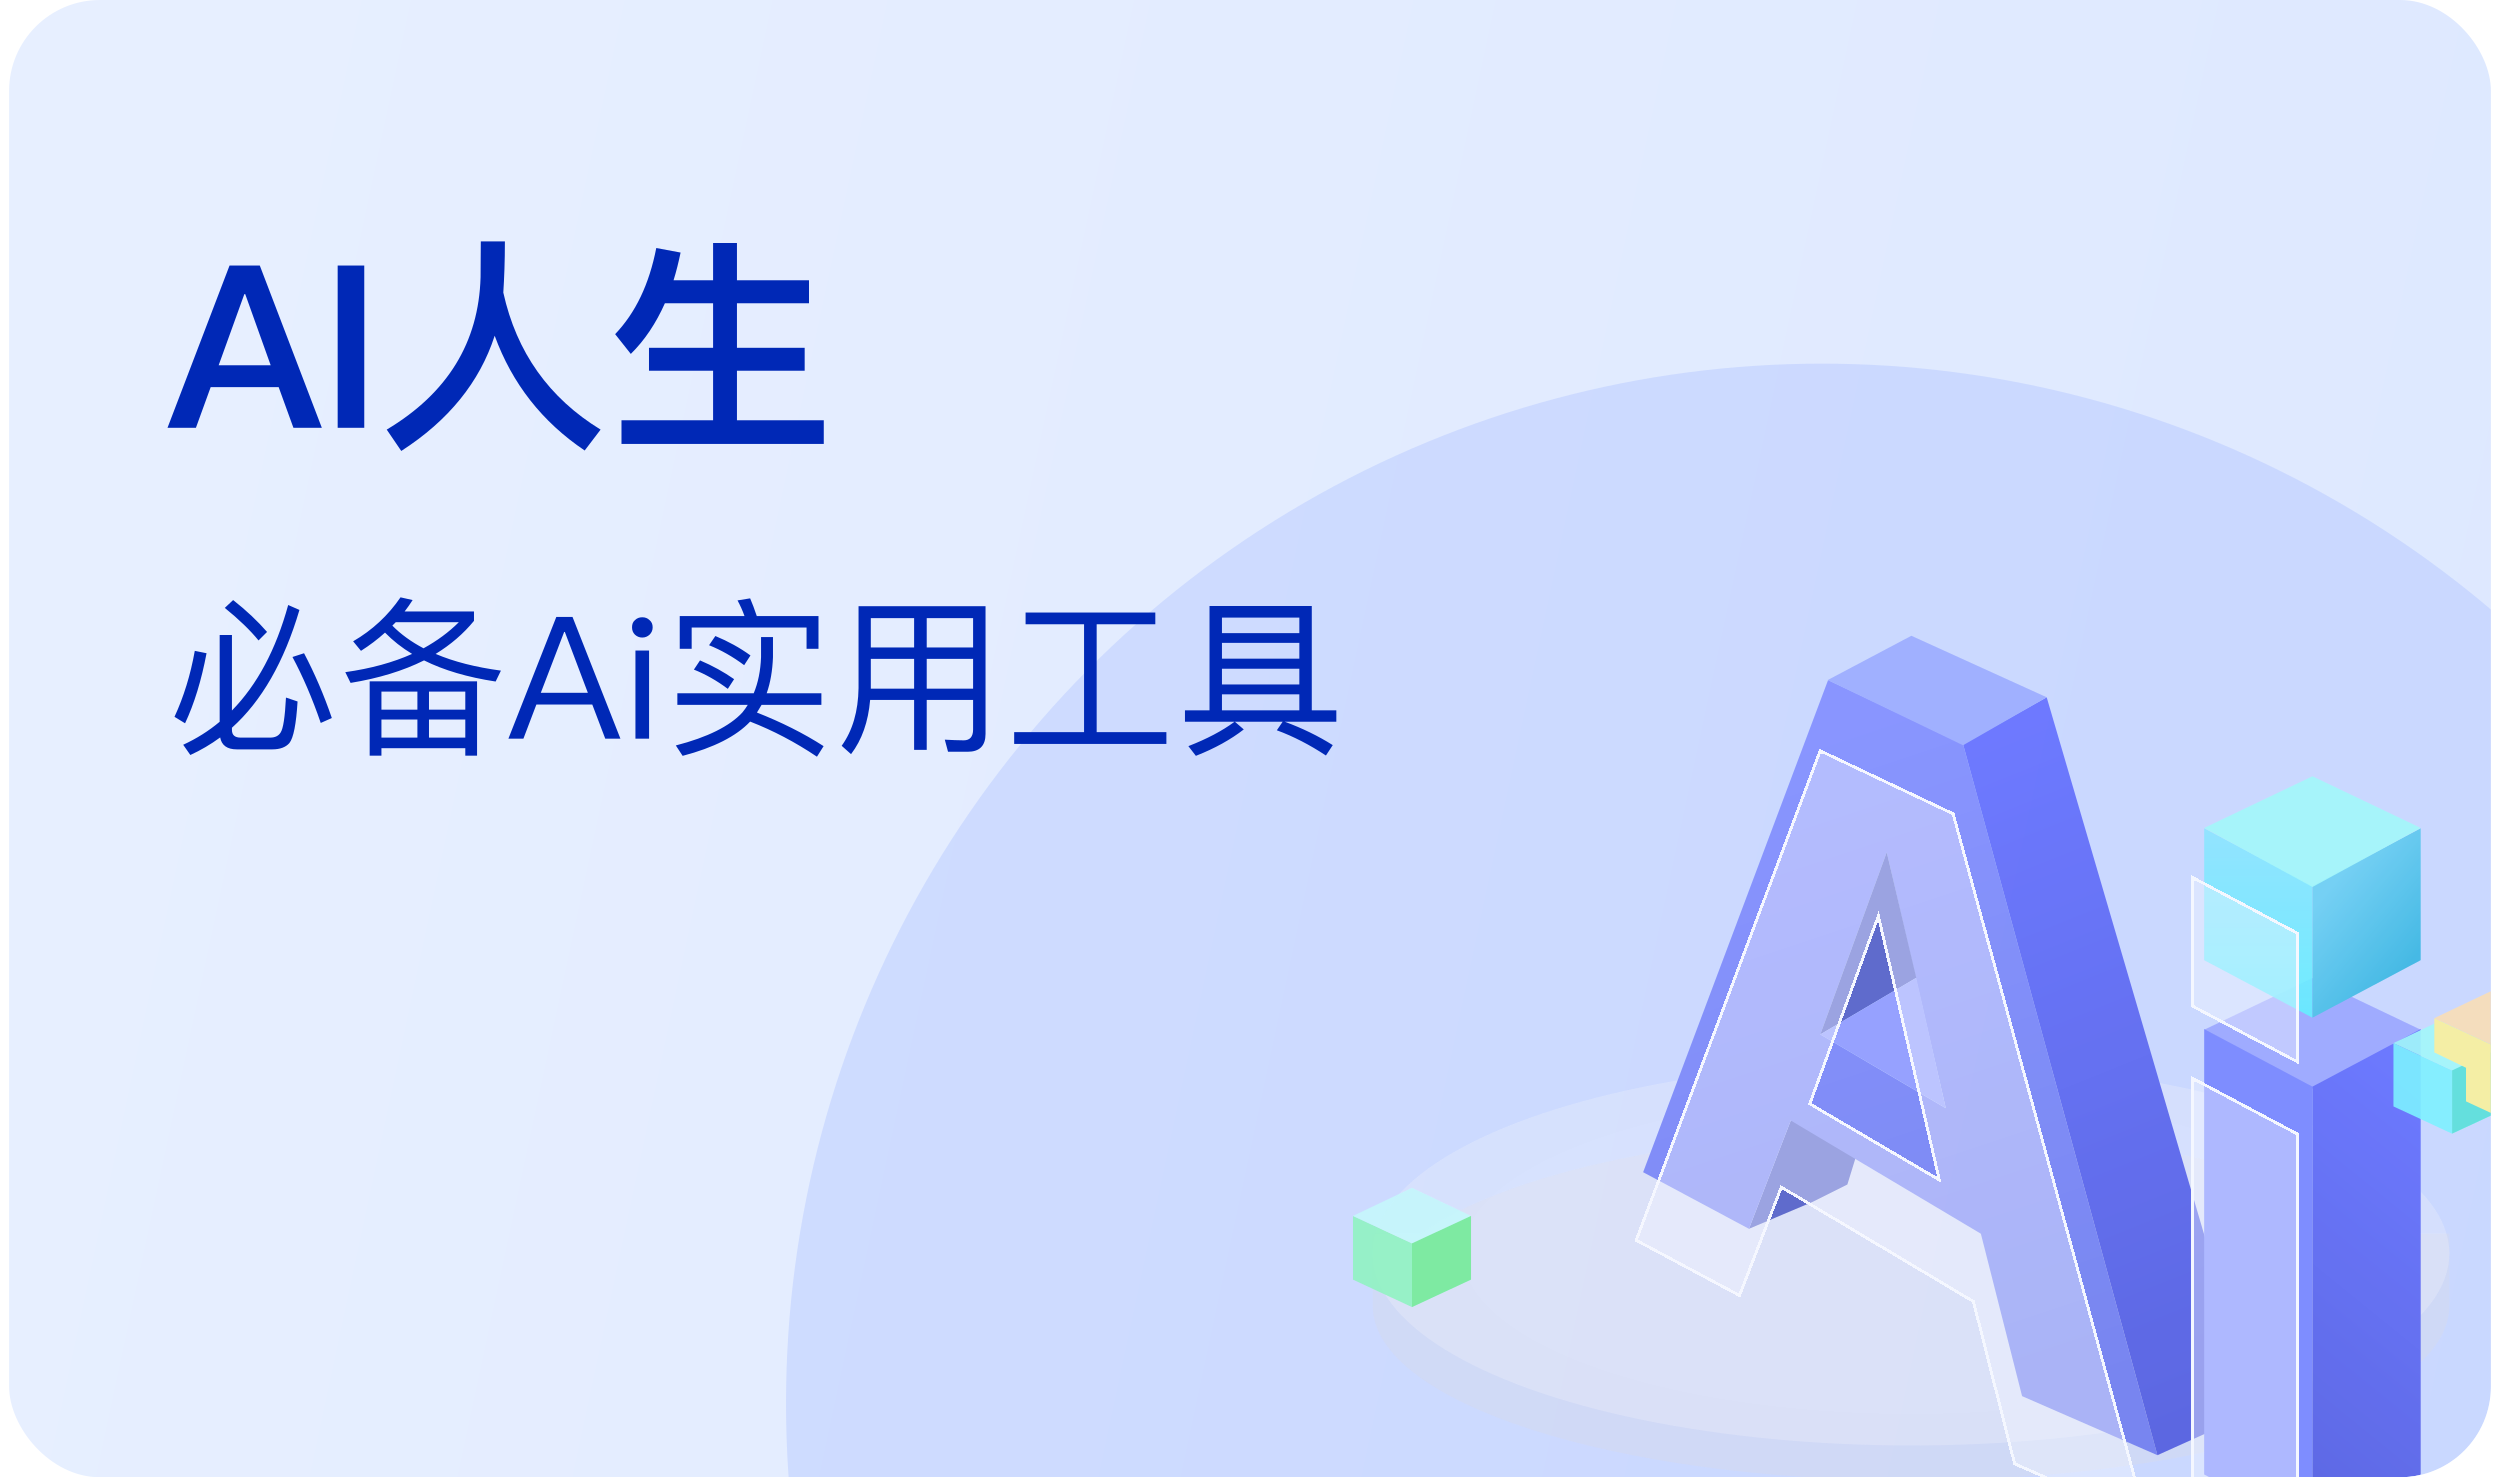 <svg width="220" height="130" viewBox="0 0 220 130" fill="none" xmlns="http://www.w3.org/2000/svg">
<g clip-path="url(#clip0_5679_16136)">
<rect x="0.8" y="-5" width="243" height="196" rx="5" fill="url(#paint0_linear_5679_16136)"/>
<rect x="0.8" y="-5" width="243" height="196" rx="5" fill="white" fill-opacity="0.01"/>
<g opacity="0.2" filter="url(#filter0_f_5679_16136)">
<ellipse cx="160.327" cy="123.5" rx="91.158" ry="91.5" fill="#7997FF"/>
</g>
<g opacity="0.8">
<path d="M215.545 115.004H215.544C215.391 123.447 194.241 130.276 168.172 130.276C142.104 130.276 120.954 123.447 120.801 115.004H120.8V114.918C120.8 114.916 120.8 114.914 120.8 114.912C120.8 114.91 120.8 114.908 120.8 114.906V108.555H125.032C132.487 103.242 149 99.548 168.172 99.548C187.345 99.548 203.858 103.242 211.313 108.555H215.545V115.004Z" fill="#D1D9F4"/>
<ellipse opacity="0.3" cx="168.172" cy="110.303" rx="47.372" ry="16.9" fill="url(#paint1_radial_5679_16136)"/>
<g filter="url(#filter1_d_5679_16136)">
<path d="M152.467 95.534H159.18L157.447 101.164L154.416 102.68L148.786 105.062L152.467 95.534Z" fill="#4350BF"/>
<path d="M184.731 124.984L172.822 119.787L169.195 105.495L152.467 95.534L148.786 105.062L139.474 100.081L155.751 56.773L167.625 62.403L184.731 124.984ZM166.109 94.451L160.912 71.931L155.065 87.955L166.109 94.451Z" fill="url(#paint2_linear_5679_16136)"/>
<path d="M167.625 62.403L174.987 58.288L193.393 121.085L184.731 124.983L167.625 62.403Z" fill="url(#paint3_linear_5679_16136)"/>
<path d="M163.077 52.875L174.987 58.288L167.625 62.511L155.715 56.772L163.077 52.875Z" fill="#95A6FF"/>
<path d="M160.912 71.93L163.51 82.974L155.065 87.954L160.912 71.93Z" fill="#4350BF"/>
<path d="M166.109 94.451L155.065 87.955L163.51 82.974L166.109 94.451Z" fill="#8894FF"/>
<g filter="url(#filter2_bd_5679_16136)">
<path d="M180.381 126.935L168.472 121.738L164.845 107.447L148.117 97.486L144.435 107.014L135.124 102.033L151.401 58.725L163.275 64.355L180.381 126.935ZM161.759 96.403L156.562 73.883L150.715 89.907L161.759 96.403Z" fill="white" fill-opacity="0.4" shape-rendering="crispEdges"/>
<path d="M147.997 97.44L144.368 106.832L135.283 101.973L151.472 58.9L163.167 64.445L180.187 126.711L168.58 121.646L164.969 107.415L164.956 107.364L164.91 107.337L148.182 97.376L148.052 97.298L147.997 97.44ZM161.694 96.513L161.95 96.664L161.884 96.374L156.687 73.854L156.589 73.433L156.441 73.839L150.595 89.863L150.558 89.963L150.65 90.017L161.694 96.513Z" stroke="white" stroke-width="0.256" shape-rendering="crispEdges"/>
</g>
<path d="M198.373 82.995L207.901 87.543L198.373 92.74L188.846 87.543L198.373 82.995Z" fill="#95A0FF"/>
<g filter="url(#filter3_b_5679_16136)">
<path d="M198.373 74.877V86.487L188.846 81.422L188.846 69.813L198.373 74.877Z" fill="url(#paint4_linear_5679_16136)" fill-opacity="0.9"/>
</g>
<path d="M198.373 92.55V131.744L188.846 126.68V87.486L198.373 92.55Z" fill="#6C7BFF"/>
<g filter="url(#filter4_bd_5679_16136)">
<path d="M193.597 74.877V86.487L184.069 81.422L184.069 69.813L193.597 74.877Z" fill="white" fill-opacity="0.4" shape-rendering="crispEdges"/>
<path d="M184.197 70.026L193.469 74.954V86.274L184.197 81.345V70.026Z" stroke="white" stroke-width="0.256" shape-rendering="crispEdges"/>
</g>
<g filter="url(#filter5_bd_5679_16136)">
<path d="M193.597 92.55V131.744L184.069 126.68V87.486L193.597 92.55Z" fill="white" fill-opacity="0.4" shape-rendering="crispEdges"/>
<path d="M184.197 87.699L193.469 92.627V131.531L184.197 126.603V87.699Z" stroke="white" stroke-width="0.256" shape-rendering="crispEdges"/>
</g>
<path d="M198.373 74.877V86.487L207.901 81.422L207.901 69.813L198.373 74.877Z" fill="url(#paint5_linear_5679_16136)"/>
<path d="M198.373 92.55V131.744L207.901 126.68L207.901 87.486L198.373 92.55Z" fill="url(#paint6_linear_5679_16136)"/>
<g filter="url(#filter6_b_5679_16136)">
<path d="M198.373 65.239L207.901 69.786L198.373 74.984L188.846 69.786L198.373 65.239Z" fill="#99FFF9" fill-opacity="0.9"/>
</g>
</g>
<g filter="url(#filter7_b_5679_16136)">
<rect width="5.69" height="5.571" transform="matrix(0.907 0.422 0 1 210.624 91.794)" fill="#6BF6FF" fill-opacity="0.9"/>
</g>
<g filter="url(#filter8_b_5679_16136)">
<rect width="3.079" height="3.015" transform="matrix(0.907 0.422 0 1 217.083 90.736)" fill="#FF983E"/>
</g>
<g filter="url(#filter9_b_5679_16136)">
<path d="M215.784 94.192L210.616 91.794L215.78 89.334L220.944 91.794V97.365L215.784 99.764V94.192Z" fill="#99FFF9" fill-opacity="0.9"/>
</g>
<rect width="5.69" height="5.571" transform="matrix(0.907 -0.422 0 1 215.784 94.192)" fill="#25D6C3" fill-opacity="0.67"/>
<g filter="url(#filter10_b_5679_16136)">
<rect width="5.726" height="5.607" transform="matrix(0.907 0.422 0 1 119.063 107.002)" fill="#81F9B3" fill-opacity="0.9"/>
</g>
<g filter="url(#filter11_b_5679_16136)">
<path d="M124.256 109.416L119.055 107.002L124.251 104.527L129.448 107.002V112.609L124.256 115.023V109.416Z" fill="#C2FFFB" fill-opacity="0.86"/>
</g>
<g filter="url(#filter12_b_5679_16136)">
<rect width="5.726" height="5.607" transform="matrix(0.907 -0.422 0 1 124.256 109.416)" fill="#61EB7F" fill-opacity="0.9"/>
</g>
<g filter="url(#filter13_b_5679_16136)">
<path d="M214.22 89.601L219.799 92.194V98.217L217.009 96.921V93.962L214.22 92.613V89.601Z" fill="#FFF48F"/>
</g>
<g filter="url(#filter14_b_5679_16136)">
<path d="M219.799 92.194L214.211 89.601L219.794 86.942L225.377 89.601L219.799 92.194Z" fill="#FFDEAD"/>
</g>
</g>
<path d="M20.201 23.365H22.861L28.321 37.645H25.821L24.521 34.065H18.541L17.241 37.645H14.741L20.201 23.365ZM19.241 32.145H23.821L21.581 25.885H21.501L19.241 32.145ZM29.715 23.365H32.055V37.645H29.715V23.365ZM44.431 21.245C44.431 23.005 44.371 24.505 44.291 25.745C45.452 31.005 48.312 35.025 52.852 37.805L51.452 39.645C47.712 37.125 45.072 33.765 43.532 29.545C42.212 33.625 39.471 37.005 35.312 39.685L34.032 37.805C39.392 34.605 42.132 30.125 42.291 24.385C42.291 23.045 42.312 22.005 42.312 21.245H44.431ZM58.511 26.685C57.731 28.445 56.731 29.945 55.511 31.145L54.132 29.405C55.931 27.525 57.132 25.005 57.752 21.825L59.892 22.225C59.712 23.085 59.511 23.905 59.272 24.665H62.752V21.385H64.852V24.665H71.192V26.685H64.852V30.605H70.811V32.625H64.852V36.985H72.492V39.065H54.691V36.985H62.752V32.625H57.111V30.605H62.752V26.685H58.511Z" fill="#0028B6"/>
<path d="M20.516 52.805C21.701 53.735 22.691 54.68 23.501 55.61L22.751 56.36C22.031 55.475 21.041 54.515 19.781 53.495L20.516 52.805ZM25.361 53.24L26.351 53.675C25.001 58.25 23.021 61.7 20.411 64.04V64.235C20.411 64.685 20.666 64.91 21.176 64.91H23.771C24.206 64.91 24.506 64.76 24.686 64.475C24.926 64.13 25.076 63.095 25.166 61.385L26.186 61.73C26.066 63.725 25.826 64.94 25.466 65.39C25.151 65.75 24.656 65.945 23.966 65.945H20.831C19.991 65.945 19.496 65.585 19.376 64.895C18.536 65.51 17.666 66.02 16.751 66.44L16.121 65.54C17.291 65 18.371 64.325 19.331 63.515V55.88H20.411V62.525C22.631 60.26 24.281 57.17 25.361 53.24ZM17.141 57.275L18.176 57.485C17.726 59.87 17.096 61.925 16.286 63.65L15.356 63.08C16.166 61.325 16.766 59.39 17.141 57.275ZM26.756 57.485C27.686 59.255 28.511 61.16 29.201 63.185L28.226 63.62C27.476 61.43 26.636 59.495 25.736 57.815L26.756 57.485ZM41.981 59.96V66.5H40.946V65.84H33.566V66.5H32.531V59.96H41.981ZM33.566 64.91H36.731V63.32H33.566V64.91ZM37.751 64.91H40.946V63.32H37.751V64.91ZM33.566 62.45H36.731V60.86H33.566V62.45ZM37.751 60.86V62.45H40.946V60.86H37.751ZM35.246 52.565L36.311 52.805C36.086 53.165 35.846 53.495 35.606 53.81H41.711V54.635C40.781 55.775 39.656 56.735 38.336 57.545C39.956 58.235 41.861 58.715 44.081 59.015L43.616 59.975C41.156 59.6 39.056 58.985 37.316 58.115C35.486 59.03 33.326 59.69 30.851 60.095L30.386 59.15C32.636 58.835 34.586 58.295 36.266 57.545C35.366 57.005 34.571 56.375 33.881 55.67C33.221 56.27 32.516 56.795 31.766 57.275L31.076 56.435C32.756 55.46 34.151 54.17 35.246 52.565ZM34.526 55.055C35.276 55.82 36.191 56.48 37.271 57.05C38.471 56.39 39.506 55.625 40.376 54.755H34.826L34.526 55.055ZM48.956 54.29H50.381L54.596 65H53.261L52.121 62H47.201L46.061 65H44.741L48.956 54.29ZM47.591 60.965H51.731L49.706 55.61H49.646L47.591 60.965ZM56.519 54.32C56.774 54.32 56.984 54.395 57.164 54.575C57.344 54.725 57.434 54.935 57.434 55.205C57.434 55.46 57.344 55.67 57.164 55.85C56.984 56.015 56.774 56.105 56.519 56.105C56.264 56.105 56.054 56.015 55.874 55.85C55.694 55.67 55.619 55.46 55.619 55.205C55.619 54.935 55.694 54.725 55.874 54.575C56.054 54.395 56.264 54.32 56.519 54.32ZM55.919 57.245H57.119V65H55.919V57.245ZM66.012 63.5C64.797 64.79 62.817 65.795 60.072 66.515L59.472 65.6C62.262 64.88 64.212 63.905 65.322 62.705C65.502 62.495 65.652 62.27 65.802 62.03H59.607V61.01H66.327C66.717 60.08 66.927 59.015 66.972 57.83V56.06H68.022V57.83C67.977 59.015 67.797 60.08 67.467 61.01H72.282V62.03H67.017C66.882 62.27 66.747 62.495 66.612 62.705C68.742 63.545 70.707 64.52 72.477 65.66L71.892 66.59C69.972 65.3 68.022 64.28 66.012 63.5ZM61.602 58.115C62.697 58.58 63.702 59.135 64.602 59.765L64.047 60.62C63.087 59.9 62.082 59.33 61.062 58.925L61.602 58.115ZM62.952 55.97C64.077 56.435 65.112 57.005 66.042 57.68L65.487 58.535C64.482 57.785 63.447 57.2 62.397 56.78L62.952 55.97ZM72.027 54.215V57.095H70.977V55.22H60.867V57.095H59.817V54.215H65.517C65.337 53.705 65.127 53.255 64.902 52.835L66.012 52.655C66.207 53.105 66.402 53.63 66.597 54.215H72.027ZM76.632 57.98V60.605H80.442V57.98H76.632ZM76.572 61.595C76.407 63.515 75.852 65.105 74.892 66.365L74.067 65.63C75.027 64.295 75.522 62.6 75.552 60.545V53.345H86.727V64.58C86.727 65.63 86.202 66.155 85.152 66.155H83.427L83.142 65.09C83.742 65.12 84.297 65.15 84.807 65.15C85.347 65.15 85.632 64.835 85.632 64.205V61.595H81.552V65.99H80.442V61.595H76.572ZM85.632 60.605V57.98H81.552V60.605H85.632ZM85.632 56.975V54.395H81.552V56.975H85.632ZM80.442 54.395H76.632V56.975H80.442V54.395ZM95.397 54.935H90.252V53.9H101.667V54.935H96.507V64.43H102.642V65.465H89.247V64.43H95.397V54.935ZM115.437 53.33V62.51H117.597V63.515H113.067C114.612 64.085 116.022 64.775 117.282 65.57L116.682 66.485C115.272 65.555 113.832 64.805 112.362 64.265L112.872 63.515H108.672L109.452 64.19C108.312 65.075 106.917 65.855 105.237 66.515L104.577 65.66C106.197 65.03 107.547 64.325 108.642 63.515H104.277V62.51H106.437V53.33H115.437ZM107.532 62.51H114.342V61.1H107.532V62.51ZM107.532 60.23H114.342V58.85H107.532V60.23ZM107.532 57.965H114.342V56.57H107.532V57.965ZM107.532 55.715H114.342V54.35H107.532V55.715Z" fill="#0028B6"/>
</g>
<defs>
<filter id="filter0_f_5679_16136" x="21.669" y="-15.5" width="277.317" height="278" filterUnits="userSpaceOnUse" color-interpolation-filters="sRGB">
<feFlood flood-opacity="0" result="BackgroundImageFix"/>
<feBlend mode="normal" in="SourceGraphic" in2="BackgroundImageFix" result="shape"/>
<feGaussianBlur stdDeviation="23.75" result="effect1_foregroundBlur_5679_16136"/>
</filter>
<filter id="filter1_d_5679_16136" x="135.124" y="51.441" width="82.405" height="87.883" filterUnits="userSpaceOnUse" color-interpolation-filters="sRGB">
<feFlood flood-opacity="0" result="BackgroundImageFix"/>
<feColorMatrix in="SourceAlpha" type="matrix" values="0 0 0 0 0 0 0 0 0 0 0 0 0 0 0 0 0 0 127 0" result="hardAlpha"/>
<feOffset dx="5.121" dy="3.073"/>
<feGaussianBlur stdDeviation="2.253"/>
<feComposite in2="hardAlpha" operator="out"/>
<feColorMatrix type="matrix" values="0 0 0 0 0.302 0 0 0 0 0.353 0 0 0 0 0.969 0 0 0 0.3 0"/>
<feBlend mode="normal" in2="BackgroundImageFix" result="effect1_dropShadow_5679_16136"/>
<feBlend mode="normal" in="SourceGraphic" in2="effect1_dropShadow_5679_16136" result="shape"/>
</filter>
<filter id="filter2_bd_5679_16136" x="133.076" y="56.676" width="56.524" height="79.99" filterUnits="userSpaceOnUse" color-interpolation-filters="sRGB">
<feFlood flood-opacity="0" result="BackgroundImageFix"/>
<feGaussianBlur in="BackgroundImageFix" stdDeviation="1.024"/>
<feComposite in2="SourceAlpha" operator="in" result="effect1_backgroundBlur_5679_16136"/>
<feColorMatrix in="SourceAlpha" type="matrix" values="0 0 0 0 0 0 0 0 0 0 0 0 0 0 0 0 0 0 127 0" result="hardAlpha"/>
<feOffset dx="3.585" dy="4.097"/>
<feGaussianBlur stdDeviation="2.817"/>
<feComposite in2="hardAlpha" operator="out"/>
<feColorMatrix type="matrix" values="0 0 0 0 0.384 0 0 0 0 0.496 0 0 0 0 0.765 0 0 0 0.23 0"/>
<feBlend mode="normal" in2="effect1_backgroundBlur_5679_16136" result="effect2_dropShadow_5679_16136"/>
<feBlend mode="normal" in="SourceGraphic" in2="effect2_dropShadow_5679_16136" result="shape"/>
</filter>
<filter id="filter3_b_5679_16136" x="186.222" y="67.189" width="14.776" height="21.921" filterUnits="userSpaceOnUse" color-interpolation-filters="sRGB">
<feFlood flood-opacity="0" result="BackgroundImageFix"/>
<feGaussianBlur in="BackgroundImageFix" stdDeviation="1.312"/>
<feComposite in2="SourceAlpha" operator="in" result="effect1_backgroundBlur_5679_16136"/>
<feBlend mode="normal" in="SourceGraphic" in2="effect1_backgroundBlur_5679_16136" result="shape"/>
</filter>
<filter id="filter4_bd_5679_16136" x="182.02" y="67.764" width="20.795" height="28.453" filterUnits="userSpaceOnUse" color-interpolation-filters="sRGB">
<feFlood flood-opacity="0" result="BackgroundImageFix"/>
<feGaussianBlur in="BackgroundImageFix" stdDeviation="1.024"/>
<feComposite in2="SourceAlpha" operator="in" result="effect1_backgroundBlur_5679_16136"/>
<feColorMatrix in="SourceAlpha" type="matrix" values="0 0 0 0 0 0 0 0 0 0 0 0 0 0 0 0 0 0 127 0" result="hardAlpha"/>
<feOffset dx="3.585" dy="4.097"/>
<feGaussianBlur stdDeviation="2.817"/>
<feComposite in2="hardAlpha" operator="out"/>
<feColorMatrix type="matrix" values="0 0 0 0 0.384 0 0 0 0 0.496 0 0 0 0 0.765 0 0 0 0.23 0"/>
<feBlend mode="normal" in2="effect1_backgroundBlur_5679_16136" result="effect2_dropShadow_5679_16136"/>
<feBlend mode="normal" in="SourceGraphic" in2="effect2_dropShadow_5679_16136" result="shape"/>
</filter>
<filter id="filter5_bd_5679_16136" x="182.02" y="85.437" width="20.795" height="56.038" filterUnits="userSpaceOnUse" color-interpolation-filters="sRGB">
<feFlood flood-opacity="0" result="BackgroundImageFix"/>
<feGaussianBlur in="BackgroundImageFix" stdDeviation="1.024"/>
<feComposite in2="SourceAlpha" operator="in" result="effect1_backgroundBlur_5679_16136"/>
<feColorMatrix in="SourceAlpha" type="matrix" values="0 0 0 0 0 0 0 0 0 0 0 0 0 0 0 0 0 0 127 0" result="hardAlpha"/>
<feOffset dx="3.585" dy="4.097"/>
<feGaussianBlur stdDeviation="2.817"/>
<feComposite in2="hardAlpha" operator="out"/>
<feColorMatrix type="matrix" values="0 0 0 0 0.384 0 0 0 0 0.496 0 0 0 0 0.765 0 0 0 0.23 0"/>
<feBlend mode="normal" in2="effect1_backgroundBlur_5679_16136" result="effect2_dropShadow_5679_16136"/>
<feBlend mode="normal" in="SourceGraphic" in2="effect2_dropShadow_5679_16136" result="shape"/>
</filter>
<filter id="filter6_b_5679_16136" x="184.647" y="61.041" width="27.452" height="18.141" filterUnits="userSpaceOnUse" color-interpolation-filters="sRGB">
<feFlood flood-opacity="0" result="BackgroundImageFix"/>
<feGaussianBlur in="BackgroundImageFix" stdDeviation="2.099"/>
<feComposite in2="SourceAlpha" operator="in" result="effect1_backgroundBlur_5679_16136"/>
<feBlend mode="normal" in="SourceGraphic" in2="effect1_backgroundBlur_5679_16136" result="shape"/>
</filter>
<filter id="filter7_b_5679_16136" x="205.501" y="86.67" width="15.407" height="18.217" filterUnits="userSpaceOnUse" color-interpolation-filters="sRGB">
<feFlood flood-opacity="0" result="BackgroundImageFix"/>
<feGaussianBlur in="BackgroundImageFix" stdDeviation="2.562"/>
<feComposite in2="SourceAlpha" operator="in" result="effect1_backgroundBlur_5679_16136"/>
<feBlend mode="normal" in="SourceGraphic" in2="effect1_backgroundBlur_5679_16136" result="shape"/>
</filter>
<filter id="filter8_b_5679_16136" x="196.59" y="70.243" width="43.78" height="45.3" filterUnits="userSpaceOnUse" color-interpolation-filters="sRGB">
<feFlood flood-opacity="0" result="BackgroundImageFix"/>
<feGaussianBlur in="BackgroundImageFix" stdDeviation="10.247"/>
<feComposite in2="SourceAlpha" operator="in" result="effect1_backgroundBlur_5679_16136"/>
<feBlend mode="normal" in="SourceGraphic" in2="effect1_backgroundBlur_5679_16136" result="shape"/>
</filter>
<filter id="filter9_b_5679_16136" x="202.418" y="81.137" width="26.723" height="26.825" filterUnits="userSpaceOnUse" color-interpolation-filters="sRGB">
<feFlood flood-opacity="0" result="BackgroundImageFix"/>
<feGaussianBlur in="BackgroundImageFix" stdDeviation="4.099"/>
<feComposite in2="SourceAlpha" operator="in" result="effect1_backgroundBlur_5679_16136"/>
<feBlend mode="normal" in="SourceGraphic" in2="effect1_backgroundBlur_5679_16136" result="shape"/>
</filter>
<filter id="filter10_b_5679_16136" x="98.57" y="86.508" width="46.18" height="49.008" filterUnits="userSpaceOnUse" color-interpolation-filters="sRGB">
<feFlood flood-opacity="0" result="BackgroundImageFix"/>
<feGaussianBlur in="BackgroundImageFix" stdDeviation="10.247"/>
<feComposite in2="SourceAlpha" operator="in" result="effect1_backgroundBlur_5679_16136"/>
<feBlend mode="normal" in="SourceGraphic" in2="effect1_backgroundBlur_5679_16136" result="shape"/>
</filter>
<filter id="filter11_b_5679_16136" x="98.561" y="84.033" width="51.381" height="51.483" filterUnits="userSpaceOnUse" color-interpolation-filters="sRGB">
<feFlood flood-opacity="0" result="BackgroundImageFix"/>
<feGaussianBlur in="BackgroundImageFix" stdDeviation="10.247"/>
<feComposite in2="SourceAlpha" operator="in" result="effect1_backgroundBlur_5679_16136"/>
<feBlend mode="normal" in="SourceGraphic" in2="effect1_backgroundBlur_5679_16136" result="shape"/>
</filter>
<filter id="filter12_b_5679_16136" x="103.762" y="86.508" width="46.18" height="49.008" filterUnits="userSpaceOnUse" color-interpolation-filters="sRGB">
<feFlood flood-opacity="0" result="BackgroundImageFix"/>
<feGaussianBlur in="BackgroundImageFix" stdDeviation="10.247"/>
<feComposite in2="SourceAlpha" operator="in" result="effect1_backgroundBlur_5679_16136"/>
<feBlend mode="normal" in="SourceGraphic" in2="effect1_backgroundBlur_5679_16136" result="shape"/>
</filter>
<filter id="filter13_b_5679_16136" x="193.727" y="69.108" width="46.566" height="49.604" filterUnits="userSpaceOnUse" color-interpolation-filters="sRGB">
<feFlood flood-opacity="0" result="BackgroundImageFix"/>
<feGaussianBlur in="BackgroundImageFix" stdDeviation="10.247"/>
<feComposite in2="SourceAlpha" operator="in" result="effect1_backgroundBlur_5679_16136"/>
<feBlend mode="normal" in="SourceGraphic" in2="effect1_backgroundBlur_5679_16136" result="shape"/>
</filter>
<filter id="filter14_b_5679_16136" x="209.088" y="81.819" width="21.412" height="15.499" filterUnits="userSpaceOnUse" color-interpolation-filters="sRGB">
<feFlood flood-opacity="0" result="BackgroundImageFix"/>
<feGaussianBlur in="BackgroundImageFix" stdDeviation="2.562"/>
<feComposite in2="SourceAlpha" operator="in" result="effect1_backgroundBlur_5679_16136"/>
<feBlend mode="normal" in="SourceGraphic" in2="effect1_backgroundBlur_5679_16136" result="shape"/>
</filter>
<linearGradient id="paint0_linear_5679_16136" x1="19.235" y1="4.8" x2="262.687" y2="56.76" gradientUnits="userSpaceOnUse">
<stop stop-color="#E7EFFF"/>
<stop offset="1" stop-color="#DCE7FF"/>
</linearGradient>
<radialGradient id="paint1_radial_5679_16136" cx="0" cy="0" r="1" gradientUnits="userSpaceOnUse" gradientTransform="translate(168.172 110.303) rotate(90) scale(16.9 47.372)">
<stop stop-color="white"/>
<stop offset="1" stop-color="#FBFBFB"/>
</radialGradient>
<linearGradient id="paint2_linear_5679_16136" x1="155.903" y1="60.875" x2="175.726" y2="120.344" gradientUnits="userSpaceOnUse">
<stop stop-color="#7885FF"/>
<stop offset="1" stop-color="#6471EC"/>
</linearGradient>
<linearGradient id="paint3_linear_5679_16136" x1="167.625" y1="62.451" x2="191.011" y2="120.701" gradientUnits="userSpaceOnUse">
<stop stop-color="#5662FF"/>
<stop offset="1" stop-color="#414BDA"/>
</linearGradient>
<linearGradient id="paint4_linear_5679_16136" x1="193.609" y1="69.813" x2="193.609" y2="86.487" gradientUnits="userSpaceOnUse">
<stop stop-color="#7EE8FF"/>
<stop offset="1" stop-color="#4BF4FF"/>
</linearGradient>
<linearGradient id="paint5_linear_5679_16136" x1="207.013" y1="81.653" x2="199.609" y2="75.443" gradientUnits="userSpaceOnUse">
<stop stop-color="#25B2DE"/>
<stop offset="1" stop-color="#60CEF1"/>
</linearGradient>
<linearGradient id="paint6_linear_5679_16136" x1="207.901" y1="90.591" x2="183.221" y2="121.059" gradientUnits="userSpaceOnUse">
<stop stop-color="#5662FF"/>
<stop offset="1" stop-color="#414BDA"/>
</linearGradient>
<clipPath id="clip0_5679_16136">
<rect x="0.8" width="218.4" height="130" rx="8" fill="white"/>
</clipPath>
</defs>
</svg>
